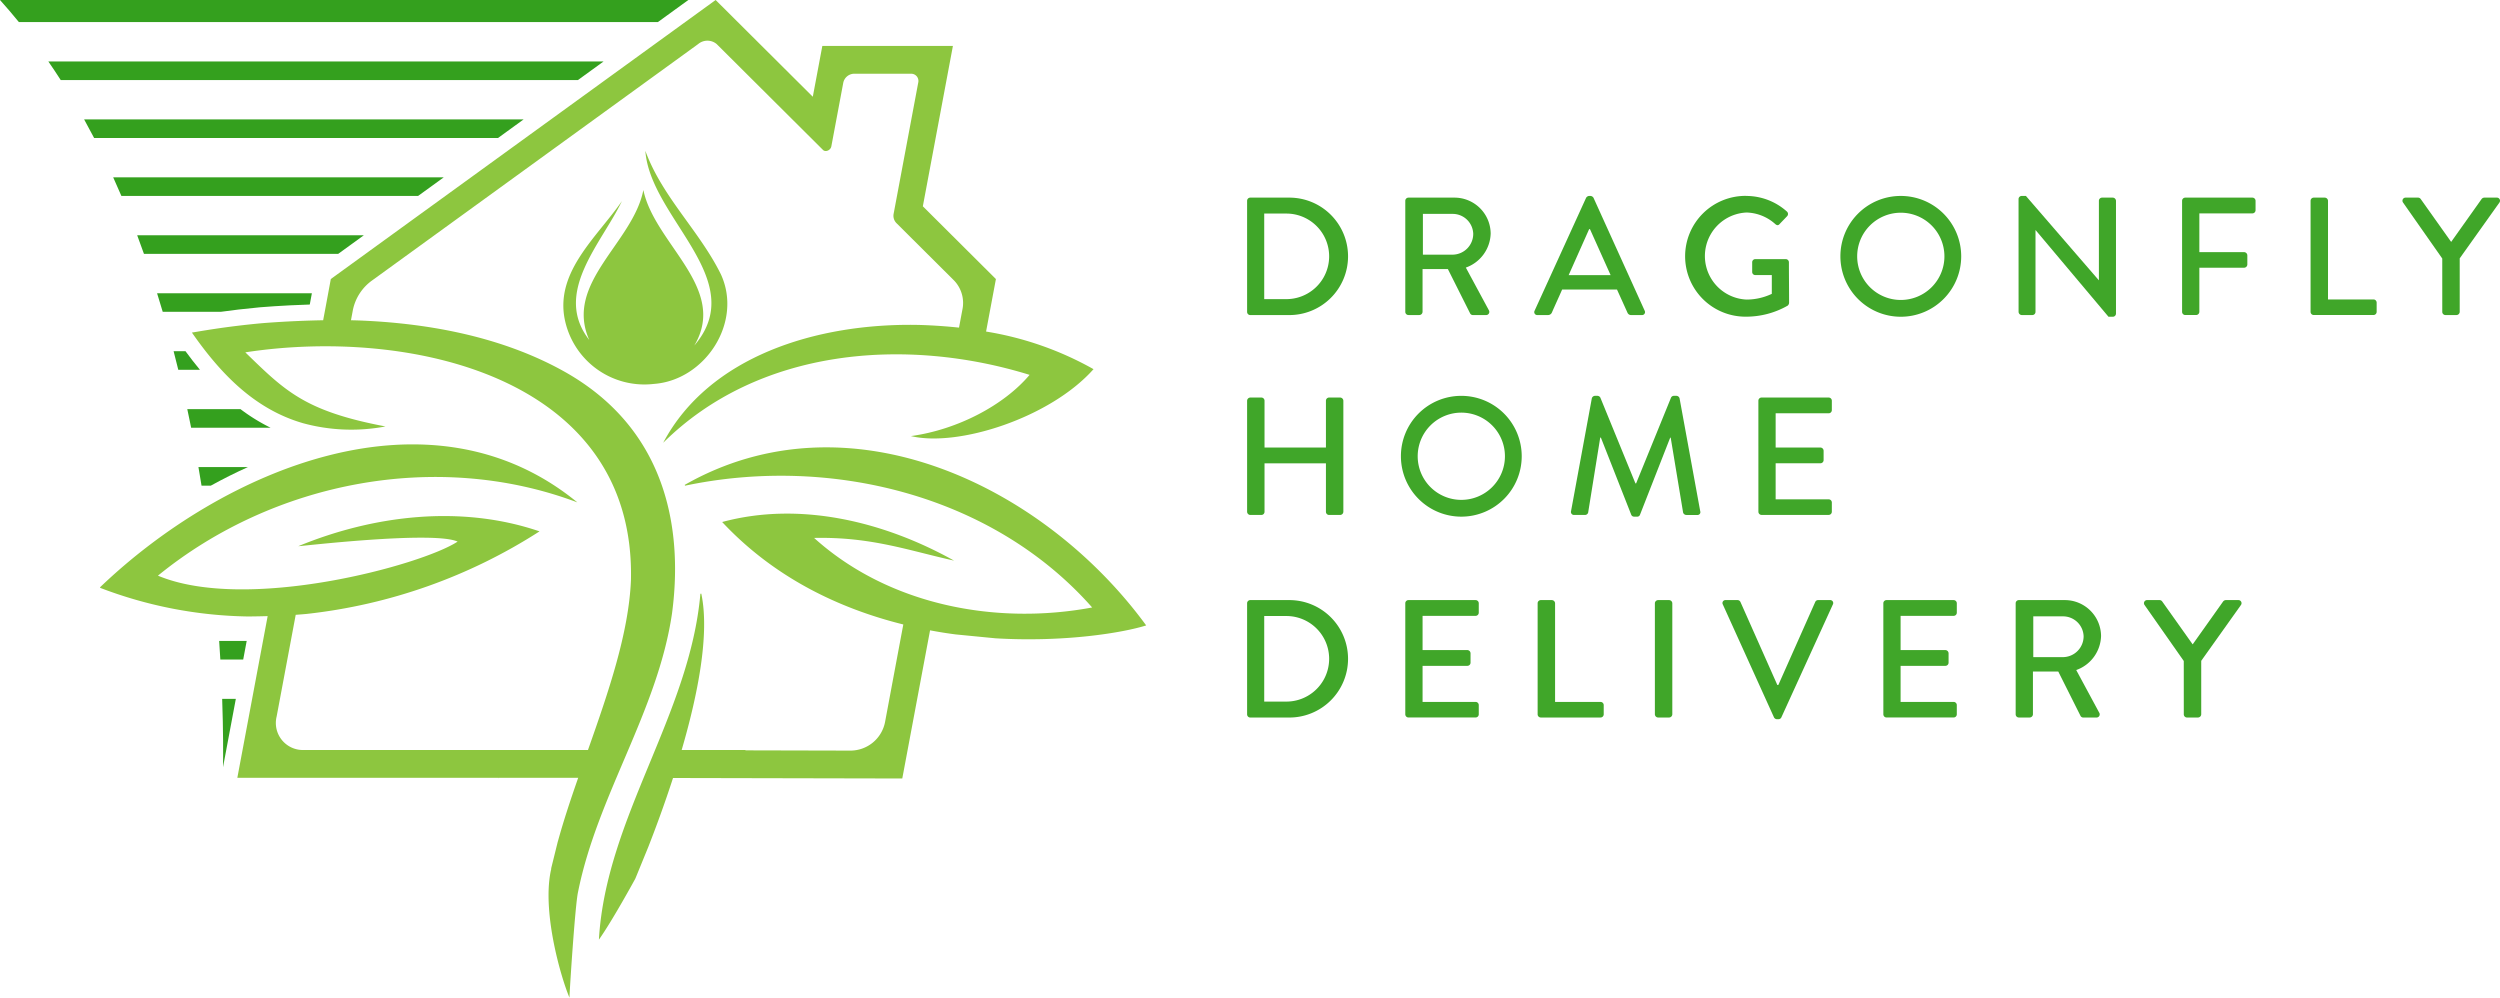 <svg xmlns="http://www.w3.org/2000/svg" width="393.455" height="157.006" viewBox="0 0 393.455 157.006"><g transform="translate(-109.975 -344.3)"><g transform="translate(306.247 375.138)"><path d="M390.016,389.177a.5.5,0,0,1,.475-.5h6.073a9.242,9.242,0,1,1,0,18.483h-6.073a.5.5,0,0,1-.475-.5Zm6.179,15.474a6.733,6.733,0,0,0,0-13.466h-3.486v13.466Z" transform="translate(-390.016 -388.412)" fill="#40a629"/><path d="M425.536,389.177a.5.5,0,0,1,.5-.5h7.182a5.7,5.7,0,0,1,5.756,5.65,5.862,5.862,0,0,1-3.909,5.36l3.619,6.707a.5.5,0,0,1-.449.766h-2.061a.485.485,0,0,1-.421-.238l-3.513-7h-3.987v6.733a.519.519,0,0,1-.5.5h-1.716a.5.5,0,0,1-.5-.5Zm7.472,8.476a3.281,3.281,0,0,0,3.222-3.274,3.237,3.237,0,0,0-3.222-3.142h-4.7v6.416Z" transform="translate(-400.641 -388.412)" fill="#40a629"/><path d="M454.553,406.36l8.106-17.77a.618.618,0,0,1,.449-.29h.264a.615.615,0,0,1,.449.29l8.054,17.77a.466.466,0,0,1-.449.687h-1.663a.614.614,0,0,1-.607-.4l-1.637-3.617h-8.634c-.528,1.215-1.083,2.4-1.611,3.617a.665.665,0,0,1-.607.4H455A.466.466,0,0,1,454.553,406.36Zm11.961-5.6-3.248-7.234h-.132l-3.222,7.234Z" transform="translate(-409.305 -388.3)" fill="#40a629"/><path d="M498.019,388.3a9.6,9.6,0,0,1,6.416,2.455.51.51,0,0,1,.026.739c-.4.423-.792.819-1.188,1.242-.211.238-.423.21-.687-.027a7.03,7.03,0,0,0-4.488-1.8,6.856,6.856,0,0,0,0,13.7,9.307,9.307,0,0,0,3.961-.9v-2.958h-2.588a.479.479,0,0,1-.5-.475v-1.531a.485.485,0,0,1,.5-.5h4.806a.5.5,0,0,1,.474.5c0,2.112.027,4.277.027,6.39a.651.651,0,0,1-.211.423,13.192,13.192,0,0,1-6.548,1.743,9.506,9.506,0,1,1,0-19.011Z" transform="translate(-419.48 -388.3)" fill="#40a629"/><path d="M532.721,388.3a9.506,9.506,0,1,1-9.479,9.531A9.489,9.489,0,0,1,532.721,388.3Zm0,16.37a6.865,6.865,0,1,0-6.838-6.839A6.862,6.862,0,0,0,532.721,404.67Z" transform="translate(-429.868 -388.3)" fill="#40a629"/><path d="M563.245,388.774a.5.5,0,0,1,.5-.474h.66l11.46,13.255h.026v-12.49a.5.5,0,0,1,.5-.5h1.689a.519.519,0,0,1,.5.5v17.771a.5.5,0,0,1-.5.476H577.4l-11.46-13.626h-.027v12.86a.5.5,0,0,1-.5.5h-1.664a.519.519,0,0,1-.5-.5Z" transform="translate(-441.834 -388.3)" fill="#40a629"/><path d="M599.969,389.177a.5.5,0,0,1,.5-.5h10.563a.5.5,0,0,1,.5.5v1.48a.5.5,0,0,1-.5.5h-8.345v6.1h7.051a.519.519,0,0,1,.5.5v1.452a.519.519,0,0,1-.5.5h-7.051v6.944a.519.519,0,0,1-.5.5H600.47a.5.5,0,0,1-.5-.5Z" transform="translate(-452.82 -388.412)" fill="#40a629"/><path d="M628.822,389.177a.5.5,0,0,1,.5-.5h1.742a.519.519,0,0,1,.5.5V404.7h7.156a.5.5,0,0,1,.5.5v1.452a.5.5,0,0,1-.5.5h-9.4a.5.5,0,0,1-.5-.5Z" transform="translate(-461.45 -388.412)" fill="#40a629"/><path d="M655.719,398.26l-6.179-8.819a.489.489,0,0,1,.423-.765h1.954a.525.525,0,0,1,.423.238l4.779,6.733,4.78-6.733a.569.569,0,0,1,.422-.238H664.3a.489.489,0,0,1,.423.765l-6.258,8.793v8.423a.519.519,0,0,1-.5.5H656.22a.5.5,0,0,1-.5-.5Z" transform="translate(-467.623 -388.412)" fill="#40a629"/></g><g transform="translate(306.247 406.6)"><path d="M390.016,434.067a.52.52,0,0,1,.5-.5h1.742a.5.5,0,0,1,.5.5v7.368h9.664v-7.368a.5.5,0,0,1,.5-.5h1.742a.521.521,0,0,1,.5.5v17.48a.52.52,0,0,1-.5.5h-1.742a.5.5,0,0,1-.5-.5v-7.63h-9.664v7.63a.5.5,0,0,1-.5.5h-1.742a.519.519,0,0,1-.5-.5Z" transform="translate(-390.016 -433.301)" fill="#40a629"/><path d="M434.035,433.189a9.506,9.506,0,1,1-9.48,9.532A9.488,9.488,0,0,1,434.035,433.189Zm0,16.371a6.865,6.865,0,1,0-6.839-6.839A6.863,6.863,0,0,0,434.035,449.56Z" transform="translate(-400.348 -433.189)" fill="#40a629"/><path d="M466.02,433.585a.534.534,0,0,1,.475-.4h.423a.535.535,0,0,1,.449.29l5.519,13.492h.106l5.493-13.492a.5.5,0,0,1,.448-.29h.423a.534.534,0,0,1,.476.4l3.247,17.744a.449.449,0,0,1-.474.607h-1.716a.548.548,0,0,1-.5-.369l-1.954-11.8h-.08L473.6,451.909a.447.447,0,0,1-.449.291h-.474a.475.475,0,0,1-.449-.291l-4.779-12.146h-.106l-1.9,11.8a.513.513,0,0,1-.474.369h-1.716a.473.473,0,0,1-.5-.607Z" transform="translate(-411.769 -433.189)" fill="#40a629"/><path d="M504.823,434.067a.5.5,0,0,1,.5-.5h10.561a.5.5,0,0,1,.5.5v1.479a.5.5,0,0,1-.5.5h-8.344v5.387h7.049a.52.52,0,0,1,.5.5v1.478a.5.5,0,0,1-.5.5h-7.049v5.676h8.344a.5.5,0,0,1,.5.5v1.452a.5.5,0,0,1-.5.5H505.326a.5.5,0,0,1-.5-.5Z" transform="translate(-424.358 -433.301)" fill="#40a629"/></g><g transform="translate(306.247 438.743)"><path d="M390.016,479.553a.5.5,0,0,1,.475-.5h6.073a9.242,9.242,0,1,1,0,18.483h-6.073a.5.5,0,0,1-.475-.5Zm6.179,15.473a6.733,6.733,0,0,0,0-13.466h-3.486v13.466Z" transform="translate(-390.016 -479.052)" fill="#40a629"/><path d="M425.536,479.553a.5.5,0,0,1,.5-.5H436.6a.5.5,0,0,1,.5.5v1.48a.5.5,0,0,1-.5.5h-8.344v5.386h7.05a.519.519,0,0,1,.5.5V488.9a.5.5,0,0,1-.5.5h-7.05v5.677H436.6a.5.5,0,0,1,.5.5v1.452a.5.5,0,0,1-.5.5H426.037a.5.5,0,0,1-.5-.5Z" transform="translate(-400.641 -479.052)" fill="#40a629"/><path d="M455.255,479.553a.5.5,0,0,1,.5-.5H457.5a.52.52,0,0,1,.5.5v15.526h7.155a.5.5,0,0,1,.5.5v1.452a.5.5,0,0,1-.5.5h-9.4a.5.5,0,0,1-.5-.5Z" transform="translate(-409.531 -479.052)" fill="#40a629"/><path d="M481.583,479.553a.52.52,0,0,1,.5-.5h1.743a.519.519,0,0,1,.5.5v17.48a.519.519,0,0,1-.5.5h-1.743a.52.52,0,0,1-.5-.5Z" transform="translate(-417.407 -479.052)" fill="#40a629"/><path d="M496.815,479.738a.466.466,0,0,1,.448-.686h1.876a.52.52,0,0,1,.449.291l5.808,13.07h.158l5.809-13.07a.484.484,0,0,1,.449-.291h1.875a.466.466,0,0,1,.449.686l-8.106,17.771a.5.5,0,0,1-.449.291h-.264a.537.537,0,0,1-.449-.291Z" transform="translate(-421.947 -479.052)" fill="#40a629"/><path d="M532.884,479.553a.5.5,0,0,1,.5-.5h10.563a.5.5,0,0,1,.5.5v1.48a.5.5,0,0,1-.5.5H535.6v5.386h7.051a.519.519,0,0,1,.5.5V488.9a.5.5,0,0,1-.5.5H535.6v5.677h8.345a.5.5,0,0,1,.5.5v1.452a.5.5,0,0,1-.5.5H533.386a.5.5,0,0,1-.5-.5Z" transform="translate(-432.752 -479.052)" fill="#40a629"/><path d="M562.6,479.553a.5.5,0,0,1,.5-.5h7.183a5.7,5.7,0,0,1,5.756,5.65,5.86,5.86,0,0,1-3.908,5.36l3.617,6.707a.5.5,0,0,1-.449.766h-2.059a.487.487,0,0,1-.423-.238l-3.511-7h-3.988v6.733a.519.519,0,0,1-.5.5H563.1a.5.5,0,0,1-.5-.5Zm7.472,8.476a3.28,3.28,0,0,0,3.222-3.274,3.236,3.236,0,0,0-3.222-3.142h-4.7v6.416Z" transform="translate(-441.642 -479.052)" fill="#40a629"/><path d="M597.674,488.636l-6.179-8.819a.489.489,0,0,1,.423-.765h1.954a.525.525,0,0,1,.423.238l4.779,6.733,4.78-6.733a.569.569,0,0,1,.422-.238h1.981a.488.488,0,0,1,.422.765l-6.258,8.793v8.423a.52.52,0,0,1-.5.5h-1.743a.5.5,0,0,1-.5-.5Z" transform="translate(-450.26 -479.052)" fill="#40a629"/></g><g transform="translate(125.733 344.3)"><path d="M245.7,386.079c-3.839,5.57-10.385,10.976-9.042,18.4a12.792,12.792,0,0,0,14.046,10.379c8.091-.577,14.05-9.7,10.57-17.249-3.375-6.844-9.219-12.145-11.888-19.434.76,10.613,16.572,20.3,7.7,30.646,5.378-9.064-6.257-15.98-8.014-24.485-1.62,8.317-12.5,14.612-8.519,23.6C234.771,400.513,242.479,392.782,245.7,386.079Z" transform="translate(-163.576 -354.434)" fill="#8dc63f"/><path d="M257.967,450.661l.047.127c22.746-4.795,48.39,1.392,64.075,19.167-15.234,2.843-32.058-.393-43.761-10.945,9-.191,14.783,1.962,22.029,3.572-10.924-6.1-24.182-9.406-36.5-6.077,8.227,8.792,18.473,13.632,28.509,16.125l-.98,5.225L289.5,487.949a5.554,5.554,0,0,1-5.474,4.531l-16.477-.04-.045-.053h-10.02c2.532-8.67,4.437-18.242,3.092-24.605l-.143.014c-1.692,19.12-14.861,35.249-15.974,54.437,2.111-2.965,5.715-9.57,5.715-9.57l.107-.248,1.959-4.793c1.105-2.819,2.518-6.615,3.884-10.831l36.081.078,3.565-19.013.807-4.305c.69.129,1.378.251,2.062.361.657.105,1.308.195,1.958.282l6.283.613c11,.65,20.15-.9,23.711-2.028C314.443,450.689,283.714,435.973,257.967,450.661Z" transform="translate(-165.96 -374.349)" fill="#8dc63f"/><path d="M205.366,402.694c-10.2-5.66-22.1-7.6-32.5-7.97-.309-.008-.62-.015-.929-.022l.306-1.633a7.594,7.594,0,0,1,3.035-4.642l51.3-37.192a2.26,2.26,0,0,1,2.914,0l16.731,16.66c.4.4,1.2.062,1.316-.564l1.878-10.015a1.784,1.784,0,0,1,1.678-1.413h8.97a1.139,1.139,0,0,1,1.147,1.413l-3.86,20.582a1.648,1.648,0,0,0,.417,1.5l9.089,9.051a5.107,5.107,0,0,1,1.294,4.642l-.071.376h0l-.449,2.395c-2.757-.294-5.091-.392-6.325-.423-16.18-.338-33.051,5-40.234,18.548,15.061-14.932,38.181-16.719,57.667-10.691-4.008,4.75-11.292,8.62-18.678,9.636,7.443,1.778,21.953-2.894,28.738-10.533a51.018,51.018,0,0,0-16.908-5.918l.355-1.9.211-1.123.982-5.238-11.5-11.452,4.733-25.241H246.122l-1.5,8L229.33,344.3l-60.564,43.911-.9,4.863h0l-.306,1.627c-5.3.091-9.647.467-9.7.472-5.936.545-10.046,1.337-10.957,1.467,4.452,6.384,9.8,12.037,17.482,14.262a28.879,28.879,0,0,0,12.985.514c-12.716-2.407-15.8-5.589-22.062-11.662,25.655-3.959,61.4,3.717,60.694,35.824-.339,8.361-3.565,17.693-6.765,26.758H164.527a4.254,4.254,0,0,1-4.287-5.276l2.832-15.1.168-.9c.577-.04,1.151-.086,1.708-.138a84.872,84.872,0,0,0,36.665-12.994c-12.329-4.214-26.084-2.562-37.968,2.333.011.053,21.273-2.466,25.075-.723-5.634,3.712-33.18,11.211-47.162,5.36,18.152-14.8,43.933-19.851,66.007-11.532-23.333-19.114-55.884-5.069-75.106,13.349v.1a67.788,67.788,0,0,0,23.184,4.506c.405,0,1.62-.01,3.182-.056l-.129.689-4.643,24.756h41.132c-.05.129-.043.133.028,0H207.7c-1.2,3.434-2.318,6.8-3.2,10.026h-.008l-1.056,4.272.028.006c-.033.163-.077.331-.109.492-1.313,6.707,1.73,16.922,2.97,19.8.013-.953.885-14.556,1.345-16.6,3.04-15.222,12.523-28.455,14.79-43.836C224.086,428.771,222.357,412.12,205.366,402.694Z" transform="translate(-132.459 -344.3)" fill="#8dc63f"/></g><g transform="translate(109.975 344.3)"><path d="M165.143,439.1a29.187,29.187,0,0,1-4.736-2.924H152.03q.313,1.468.606,2.924Z" transform="translate(-122.555 -371.782)" fill="#34a01e"/><path d="M153.1,426.084c-.814-.979-1.566-1.96-2.271-2.925h-1.87q.381,1.466.735,2.925Z" transform="translate(-121.637 -367.889)" fill="#34a01e"/><path d="M130.436,374.034h63.57l4.033-2.925H128.865Q129.668,372.561,130.436,374.034Z" transform="translate(-115.626 -352.319)" fill="#34a01e"/><path d="M172.414,400.059l4.034-2.925H140.782q.549,1.458,1.065,2.925Z" transform="translate(-119.19 -360.104)" fill="#34a01e"/><path d="M155.273,413.071c1.712-.239,3.791-.494,6.177-.713.044,0,3.422-.3,7.827-.433l.331-1.778H145.245q.457,1.461.889,2.924Z" transform="translate(-120.525 -363.997)" fill="#34a01e"/><path d="M136.681,387.047h46.7l4.034-2.925H135.393Q136.053,385.577,136.681,387.047Z" transform="translate(-117.578 -356.212)" fill="#34a01e"/><path d="M218.305,344.3H109.975c1.021,1.13,2.007,2.292,2.97,3.474H213.514Z" transform="translate(-109.975 -344.3)" fill="#34a01e"/><path d="M208.215,358.1H120.829q1,1.446,1.95,2.925h81.4Z" transform="translate(-113.222 -348.427)" fill="#34a01e"/><path d="M162.014,501.234h-2.15c.176,5.016.163,8.748.133,10.755Z" transform="translate(-124.898 -391.244)" fill="#34a01e"/><path d="M162.973,491.146l.549-2.925h-4.335c.069,1,.13,1.976.185,2.925Z" transform="translate(-124.696 -387.351)" fill="#34a01e"/><path d="M154.534,449.184q.254,1.473.488,2.925h1.456q2.9-1.6,5.84-2.925Z" transform="translate(-123.304 -375.674)" fill="#34a01e"/></g></g></svg>
